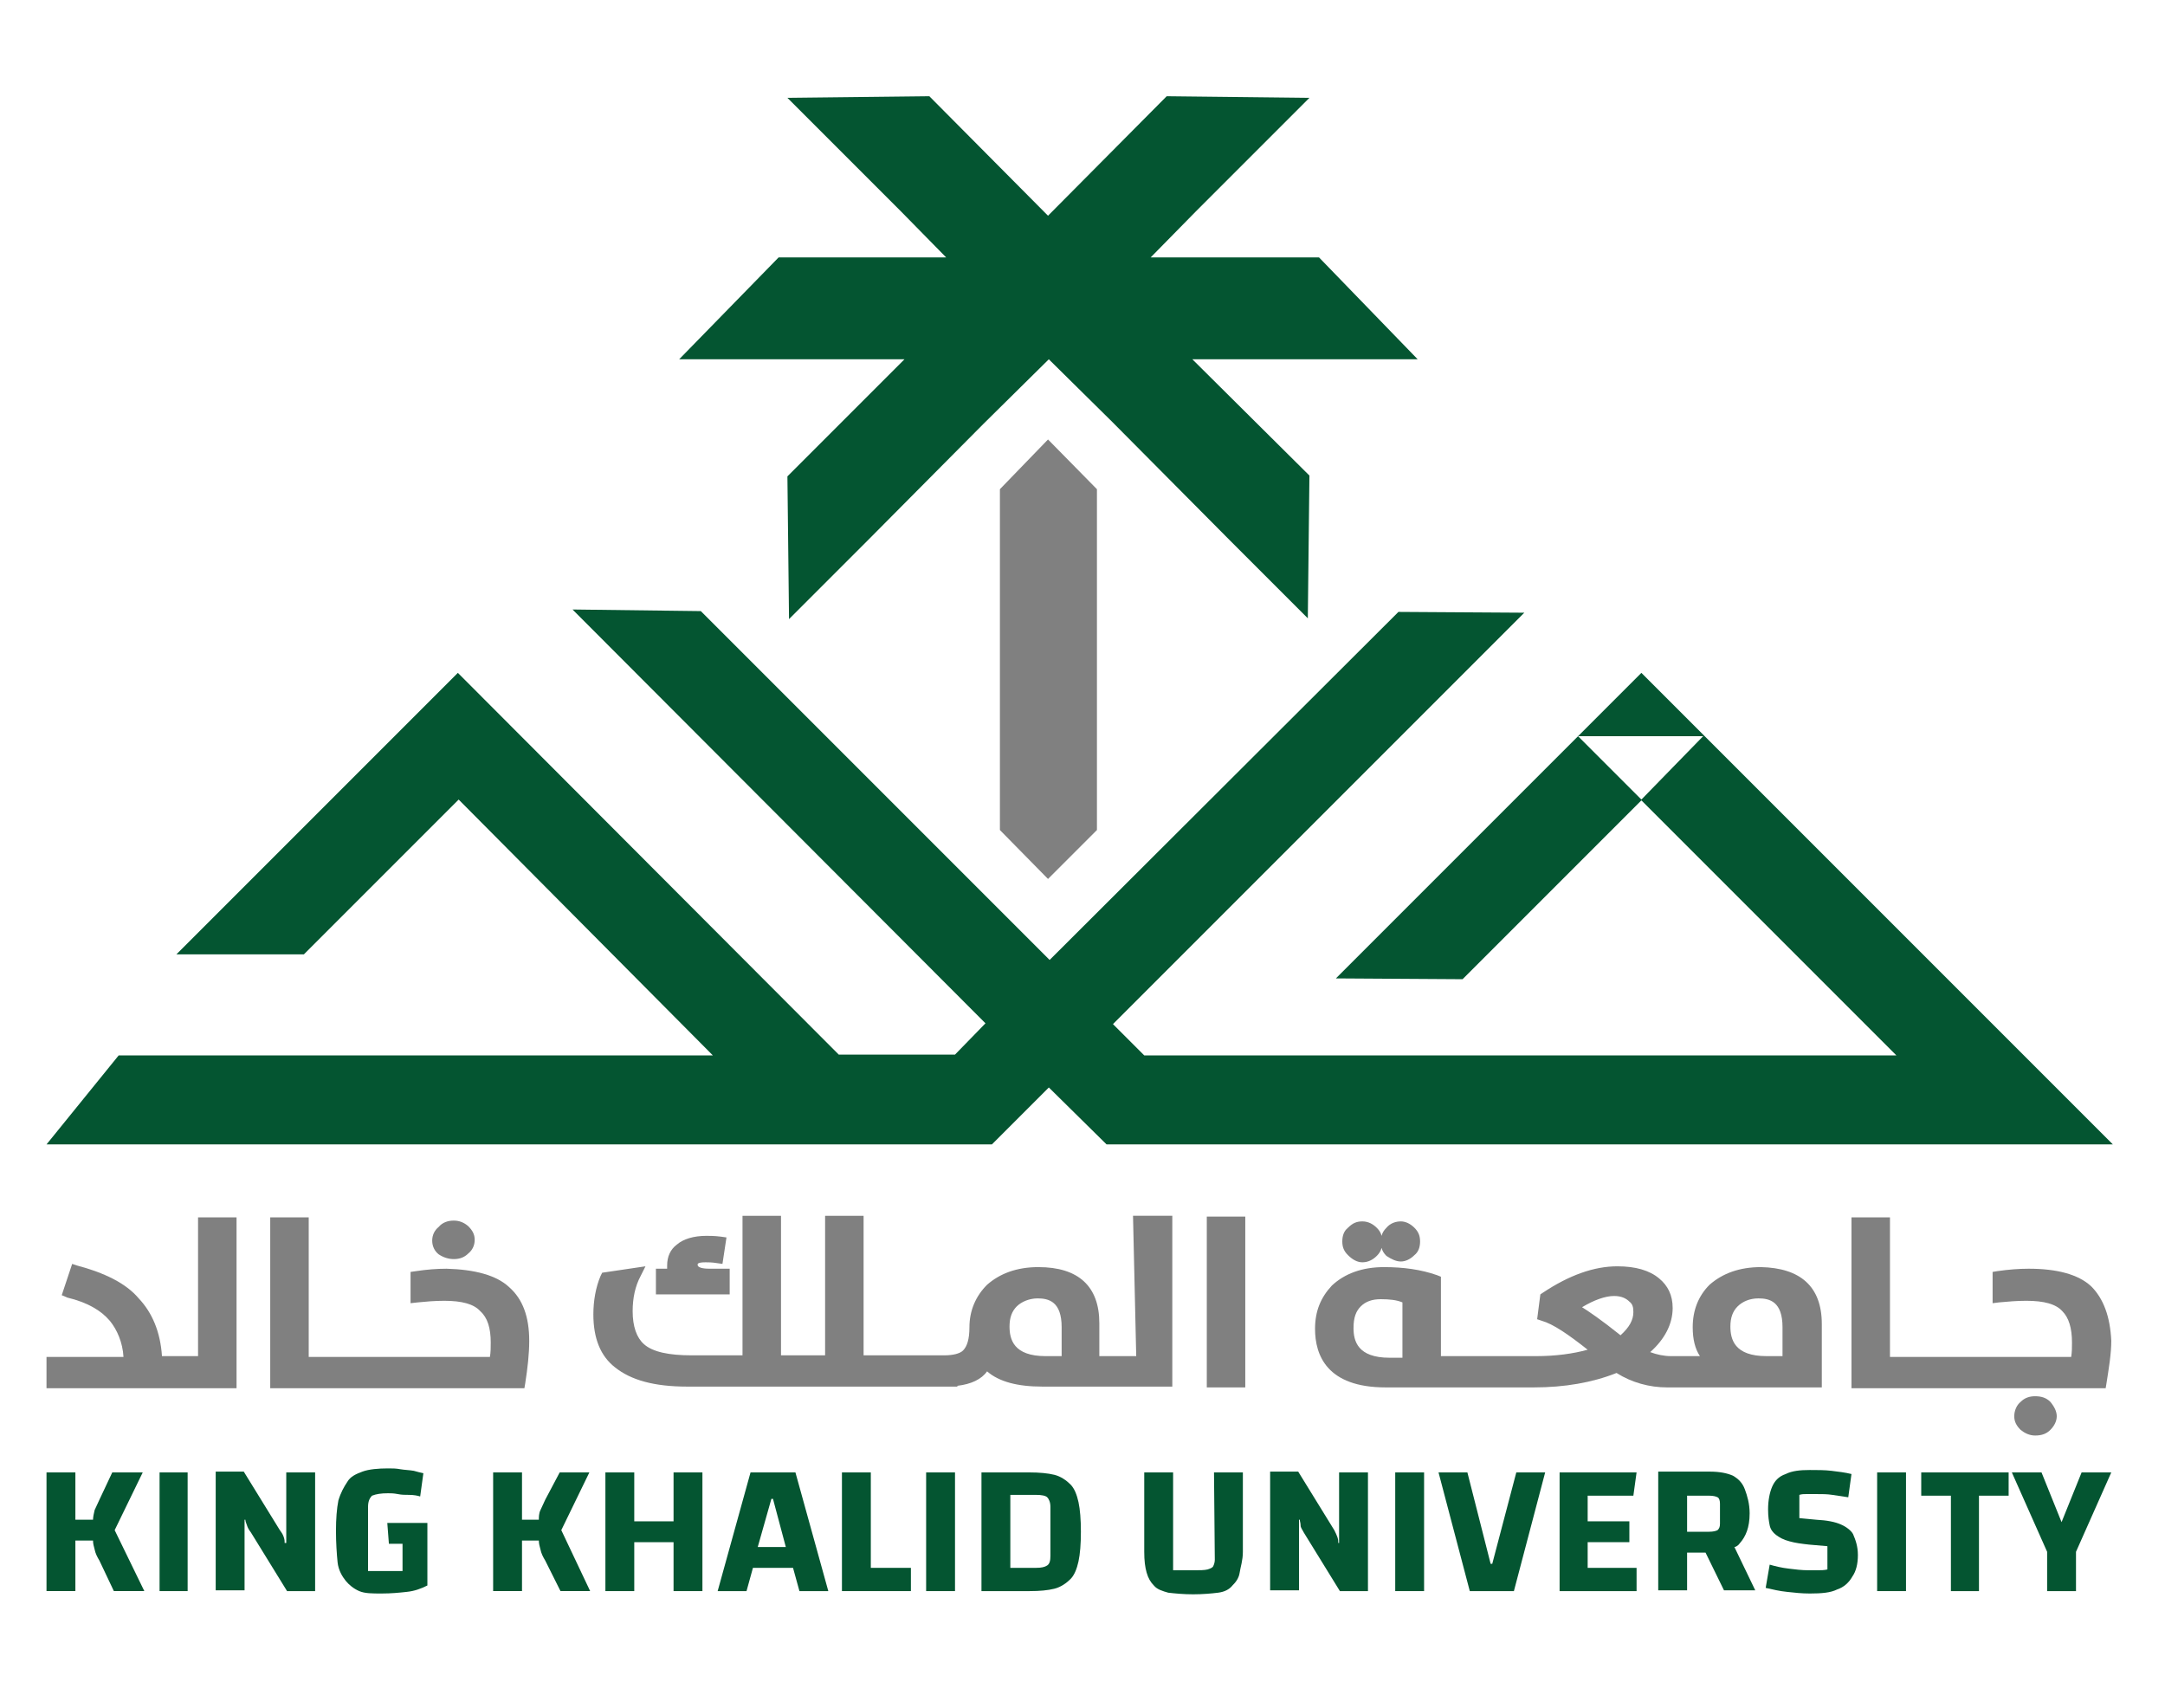 <svg version="1.2" xmlns="http://www.w3.org/2000/svg" viewBox="0 0 270 213" width="270" height="213"><style>.a{fill:#808080}.b{fill:none}.c{fill:#045531}</style><path fill-rule="evenodd" class="a" d="m136.8 103.5v-42.5l-6.1-6.2-6 6.2v42.5l6 6.1z"/><path fill-rule="evenodd" class="b" d="m112.6 62.9l5.6-5.7"/><path fill-rule="evenodd" class="b" d="m148.8 62.9l-5.6-5.8"/><path class="c" d="m148.7 44.8h28.1l-12.3-12.7h-21l5.6-5.7 4.5-4.5 9.7-9.7-17.8-0.2-14.8 14.9-14.8-14.9-17.7 0.2 9.7 9.7 4.5 4.5 5.6 5.7h-20.9l-12.4 12.7h28.1l-14.6 14.6 0.2 17.8 9.7-9.7 14.5-14.6 8.2-8.1 7.9 7.8 14.7 14.8 9.7 9.7 0.2-17.8z"/><path class="c" d="m263.5 142.7l-58.8-58.8-38.1 38.1 15.8 0.1 22.3-22.3 31.8 31.8h-93.8l-3.9-3.9 51.3-51.3-15.7-0.1-43.5 43.4-43.5-43.5-16-0.2 51.5 51.6-3.8 3.9h-14.5l-47.5-47.6-35.1 35.1h15.9l19.3-19.3 31.7 31.9h-74.1l-9 11.1h117.9l7.1-7.1 7.2 7.1zm-58.8-43l-7.9-7.9h15.6z"/><path class="c" d="m17.8 183.6h-3.8l-1.6 3.4c-0.2 0.4-0.4 0.9-0.6 1.3-0.1 0.4-0.2 0.9-0.2 1.2h-2.2v-5.9h-3.6v14.8h3.6v-6.3h2.2c0 0.4 0.1 0.7 0.2 1.1 0.1 0.5 0.3 0.9 0.6 1.4l1.8 3.8h3.8l-3.7-7.6z"/><path fill-rule="evenodd" class="c" d="m23.4 183.6v14.8h-3.5v-14.8z"/><path class="c" d="m35.6 192.4h-0.1c0-0.2 0-0.4-0.1-0.7-0.1-0.3-0.2-0.5-0.5-0.9l-4.5-7.3h-3.5v14.8h3.6v-8.8h0.1c0 0.2 0.1 0.4 0.2 0.7 0.1 0.3 0.2 0.5 0.5 0.9l4.5 7.3h3.5v-14.8h-3.6v8.8z"/><path class="c" d="m48.5 192.5h1.7v3.4h-4.3v-8c0-0.7 0.2-1.1 0.5-1.4 0.5-0.2 1.1-0.3 2-0.3 0.3 0 0.7 0 1.2 0.1 0.5 0.1 0.9 0.1 1.4 0.1 0.6 0 1.1 0.1 1.4 0.2l0.4-2.9q-0.5-0.1-1.2-0.3c-0.6-0.1-1.1-0.1-1.7-0.2-0.5-0.1-1-0.1-1.5-0.1-1.2 0-2.4 0.1-3.2 0.4-0.8 0.3-1.5 0.6-1.9 1.3-0.4 0.6-0.8 1.3-1.1 2.3-0.2 1-0.3 2.3-0.3 3.8 0 1.5 0.1 2.9 0.2 3.9 0.1 1 0.6 1.8 1 2.3 0.4 0.5 1 1 1.7 1.3 0.7 0.3 1.6 0.3 2.8 0.3 1.2 0 2.2-0.1 3.1-0.2 1-0.1 1.8-0.4 2.6-0.8v-7.8h-5z"/><path class="c" d="m73.5 183.6h-3.7l-1.8 3.4c-0.2 0.4-0.4 0.9-0.6 1.3-0.2 0.4-0.2 0.9-0.2 1.2h-2.1v-5.9h-3.6v14.8h3.6v-6.3h2.1c0 0.4 0.1 0.7 0.2 1.1 0.1 0.5 0.3 0.9 0.6 1.4l1.9 3.8h3.7l-3.6-7.6z"/><path fill-rule="evenodd" class="c" d="m84 189.7h-4.9v-6.1h-3.6v14.8h3.6v-6.1h4.9v6.1h3.6v-14.8h-3.6z"/><path class="c" d="m93.6 183.6l-4.1 14.8h3.6l0.8-2.9h5l0.8 2.9h3.6l-4.1-14.8zm0.9 9.3l1.7-6h0.2l1.6 6c0.1 0-3.5 0-3.5 0z"/><path fill-rule="evenodd" class="c" d="m108.6 183.6h-3.6v14.8h8.6v-2.9h-5z"/><path fill-rule="evenodd" class="c" d="m119.1 183.6v14.8h-3.6v-14.8z"/><path class="c" d="m133.5 185.1c-0.5-0.5-1.2-1-2-1.2-0.8-0.2-1.9-0.3-3.1-0.3h-6v14.8h6c1.3 0 2.3-0.1 3.1-0.3 0.8-0.2 1.5-0.7 2-1.2 0.5-0.5 0.8-1.3 1-2.2q0.3-1.4 0.3-3.7 0-2.3-0.3-3.7c-0.2-0.9-0.5-1.7-1-2.2zm-2.5 8.9c0 0.6-0.1 1-0.4 1.2-0.3 0.2-0.7 0.3-1.4 0.3h-3.2v-9.1h3.2c0.7 0 1.2 0.1 1.4 0.3 0.2 0.2 0.4 0.6 0.4 1.2z"/><path class="c" d="m151.5 194.5c0 0.3-0.1 0.6-0.2 0.8-0.1 0.2-0.4 0.3-0.7 0.4-0.4 0.1-1 0.1-1.6 0.1h-2.7v-12.2h-3.6v9.9c0 1.1 0.1 1.9 0.3 2.6 0.2 0.7 0.5 1.2 0.9 1.6 0.4 0.5 1.1 0.7 1.8 0.9 0.9 0.1 1.9 0.2 3.1 0.2 1.2 0 2.3-0.1 3.1-0.2 0.8-0.1 1.4-0.4 1.8-0.9 0.4-0.4 0.8-0.9 0.9-1.6 0.1-0.7 0.4-1.5 0.4-2.6v-9.9h-3.6z"/><path class="c" d="m167 192.4h-0.1c0-0.2 0-0.4-0.1-0.7-0.1-0.3-0.2-0.5-0.4-0.9l-4.5-7.3h-3.5v14.8h3.6v-8.8h0.1c0 0.2 0.1 0.4 0.1 0.7 0 0.3 0.2 0.5 0.4 0.9l4.5 7.3h3.5v-14.8h-3.6z"/><path fill-rule="evenodd" class="c" d="m177.6 183.6v14.8h-3.6v-14.8z"/><path fill-rule="evenodd" class="c" d="m186.1 195h-0.2l-2.9-11.4h-3.6l3.9 14.8h5.5l3.9-14.8h-3.6z"/><path fill-rule="evenodd" class="c" d="m203.7 186.5l0.4-2.9h-9.6v14.8h9.6v-2.9h-6.1v-3.2h5.2v-2.6h-5.2v-3.2z"/><path class="c" d="m217 192.4c0.7-0.8 1.2-1.9 1.2-3.7 0-1.2-0.3-2.2-0.6-3-0.3-0.8-0.8-1.3-1.5-1.7-0.7-0.3-1.6-0.5-2.9-0.5h-6.4v14.8h3.6v-4.7h2.3l2.3 4.7h3.9l-2.6-5.4c0.2 0 0.5-0.2 0.7-0.5zm-6.6-5.9h2.7c0.6 0 0.9 0.1 1.1 0.2 0.2 0.1 0.3 0.4 0.3 0.8v2.5c0 0.4-0.1 0.6-0.3 0.8-0.2 0.1-0.5 0.2-1.1 0.2h-2.7z"/><path class="c" d="m229.6 190.1q-1.1-0.5-3.1-0.6l-2.1-0.2v-2.9c0.3-0.1 0.6-0.1 0.9-0.1 0.3 0 0.6 0 1.1 0 0.8 0 1.5 0 2.1 0.1 0.6 0.1 1.3 0.2 2 0.3l0.4-2.9c-0.8-0.2-1.7-0.3-2.5-0.4-0.8-0.1-1.8-0.1-2.7-0.1-1.2 0-2.2 0.1-3 0.5-0.9 0.3-1.4 0.9-1.7 1.6-0.3 0.7-0.5 1.7-0.5 2.8 0 0.9 0.1 1.5 0.2 2 0.1 0.5 0.4 0.9 0.8 1.2 0.4 0.3 0.9 0.6 1.7 0.8 0.7 0.2 1.5 0.3 2.4 0.4l2.3 0.2v2.9c-0.4 0.1-0.8 0.1-1.3 0.1-0.3 0-0.7 0-1.1 0-0.8 0-1.6-0.1-2.4-0.2-0.9-0.1-1.7-0.3-2.4-0.5l-0.5 2.9c0.9 0.2 1.7 0.4 2.7 0.5 0.9 0.1 1.8 0.2 2.8 0.2 1.5 0 2.6-0.1 3.4-0.5 0.9-0.3 1.5-0.9 1.9-1.6q0.7-1 0.7-2.7c0-1.1-0.3-1.9-0.6-2.6-0.2-0.4-0.8-0.9-1.5-1.2z"/><path fill-rule="evenodd" class="c" d="m237.7 183.6v14.8h-3.6v-14.8z"/><path fill-rule="evenodd" class="c" d="m239.6 186.5h3.7v11.9h3.5v-11.9h3.7v-2.9h-10.9z"/><path fill-rule="evenodd" class="c" d="m259.6 183.6l-2.5 6.2-2.5-6.2h-3.7l4.4 9.9v4.9h3.6v-4.9l4.4-9.9z"/><path class="a" d="m24.7 169.1h-4.5c-0.2-3-1.2-5.4-2.9-7.2-1.6-1.9-4.3-3.2-7.7-4.1l-0.6-0.2-1.3 3.9 0.7 0.3c2.5 0.6 4.2 1.6 5.3 2.9 0.9 1.1 1.6 2.7 1.7 4.5h-9.6v3.9h23.7v-21.3h-4.8z"/><path class="a" d="m55.7 158.2c-1.2 0-2.5 0.1-3.8 0.3l-0.7 0.1v3.9l0.9-0.1c1-0.1 2.1-0.2 3.3-0.2 2.2 0 3.7 0.4 4.5 1.3 0.9 0.8 1.3 2.1 1.3 3.9 0 0.6 0 1.2-0.1 1.8h-22.6v-17.4h-4.8v21.3h31.7l0.1-0.6c0.3-1.9 0.5-3.7 0.5-5.3 0-3-0.8-5.2-2.5-6.7-1.6-1.5-4.3-2.2-7.8-2.3z"/><path class="a" d="m56.6 157c0.7 0 1.3-0.2 1.8-0.7 0.5-0.4 0.8-1 0.8-1.7 0-0.7-0.3-1.2-0.8-1.7q-0.8-0.7-1.8-0.7c-0.7 0-1.4 0.2-1.9 0.8-0.5 0.4-0.8 1-0.8 1.7 0 0.7 0.3 1.3 0.8 1.7q0.9 0.6 1.9 0.6z"/><path class="a" d="m91 158.2h-2.4c-0.4 0-1.6 0-1.6-0.5 0-0.1 0-0.3 1-0.3 0.3 0 0.8 0 1.4 0.1l0.7 0.1 0.5-3.3-0.7-0.1c-0.8-0.1-1.4-0.1-1.8-0.1-1.6 0-2.9 0.4-3.7 1.1-0.8 0.6-1.2 1.5-1.2 2.6 0 0.1 0 0.3 0 0.4q-0.3 0-0.7 0h-0.7v3.2h9.2z"/><path class="a" d="m141.7 169.1h-4.6v-4.1c0-4.6-2.6-7-7.6-7-2.7 0-4.8 0.8-6.4 2.2-1.4 1.4-2.2 3.2-2.2 5.3 0 1.5-0.3 2.4-0.8 2.9-0.4 0.4-1.3 0.6-2.3 0.6h-10.1v-17.4h-4.8v17.4h-5.5v-17.4h-4.8v17.4h-6.4c-2.7 0-4.8-0.4-5.9-1.4-0.9-0.8-1.4-2.2-1.4-4.1 0-1.6 0.3-3.1 1-4.4l0.6-1.2-5.4 0.8-0.2 0.4c-0.6 1.4-0.9 3.1-0.9 4.8 0 3 0.9 5.2 2.7 6.6 2 1.6 4.9 2.4 9 2.4h31.9 1.8v-0.1c1.7-0.2 3-0.8 3.7-1.8 1.5 1.3 3.8 1.9 6.9 1.9h16.2v-21.3h-4.9zm-14.9-6.2c0.6-0.6 1.6-1 2.6-1 1.4 0 3 0.4 3 3.6v3.6h-2c-4 0-4.5-2.1-4.5-3.7 0-1.1 0.3-1.9 0.9-2.5z"/><path fill-rule="evenodd" class="a" d="m155.3 151.7v21.3h-4.8v-21.3z"/><path class="a" d="m169.9 157.4c0.7 0 1.3-0.3 1.8-0.8 0.3-0.3 0.5-0.6 0.6-1 0.1 0.4 0.3 0.7 0.6 1 0.6 0.4 1.2 0.7 1.8 0.7 0.6 0 1.2-0.3 1.7-0.8 0.5-0.4 0.7-1 0.7-1.7 0-0.7-0.2-1.2-0.7-1.7-0.5-0.5-1.1-0.8-1.7-0.8-0.6 0-1.3 0.2-1.8 0.8-0.3 0.3-0.5 0.6-0.6 1-0.1-0.4-0.3-0.7-0.6-1-0.5-0.5-1.1-0.8-1.8-0.8-0.7 0-1.2 0.2-1.8 0.8-0.5 0.4-0.7 1-0.7 1.7 0 0.7 0.2 1.2 0.7 1.7 0.6 0.6 1.2 0.9 1.8 0.9z"/><path class="a" d="m219.6 158c-2.7 0-4.8 0.8-6.4 2.2-1.4 1.4-2.1 3.2-2.1 5.3 0 1.5 0.3 2.7 0.9 3.6h-3.6c-0.9 0-1.8-0.2-2.6-0.5 1.8-1.6 2.8-3.5 2.8-5.5 0-1.6-0.6-2.8-1.7-3.7q-1.8-1.5-5.2-1.5c-2.9 0-6 1.1-9.3 3.3l-0.3 0.2-0.4 3.1 0.6 0.2c1.4 0.4 3.3 1.7 5.7 3.6-1.8 0.5-4 0.8-6.4 0.8h-11.9v-9.9l-0.5-0.2c-2-0.7-4.2-1-6.6-1-2.7 0-4.9 0.8-6.5 2.3-1.4 1.5-2.1 3.2-2.1 5.4 0 3.3 1.5 7.3 8.8 7.3h18.5c3.8 0 7.3-0.6 10.3-1.8 1.9 1.2 4.1 1.8 6.3 1.8h19.3v-7.9c0-4.7-2.7-7-7.6-7.1zm-2.9 4.9c0.6-0.6 1.5-1 2.6-1 1.4 0 3 0.4 3 3.6v3.6h-2c-4 0-4.5-2.1-4.5-3.7 0-1.1 0.3-1.9 0.9-2.5zm-15.4-1.3c0.9 0 1.5 0.3 1.9 0.7 0.4 0.3 0.5 0.7 0.5 1.3 0 1-0.5 1.9-1.6 2.9-2.5-2-4-3-4.8-3.5 1.5-0.9 2.9-1.4 4-1.4zm-31.6 1.3c0.6-0.6 1.4-0.9 2.5-0.9 1.1 0 2 0.1 2.7 0.4v6.9h-1.6c-4 0-4.5-2.1-4.5-3.7 0-1.3 0.3-2.1 0.9-2.7z"/><path class="a" d="m260.8 160.4c-1.6-1.5-4.3-2.2-7.8-2.2-1.2 0-2.5 0.1-3.9 0.3l-0.6 0.1v3.9l0.8-0.1c1.1-0.1 2.2-0.2 3.4-0.2 2.2 0 3.7 0.4 4.5 1.3 0.8 0.8 1.2 2.1 1.2 3.9 0 0.6 0 1.2-0.1 1.8h-22.6v-17.4h-4.8v21.3h31.7l0.1-0.6c0.3-1.9 0.6-3.7 0.6-5.3q-0.2-4.5-2.5-6.8z"/><path class="a" d="m253.8 174.1c-0.7 0-1.3 0.2-1.8 0.7-0.5 0.4-0.8 1.1-0.8 1.8 0 0.7 0.3 1.2 0.8 1.7 0.5 0.4 1.1 0.7 1.8 0.7 0.8 0 1.4-0.2 1.9-0.7 0.5-0.5 0.8-1.1 0.8-1.7 0-0.6-0.3-1.2-0.8-1.8-0.5-0.5-1.1-0.7-1.9-0.7z"/></svg>